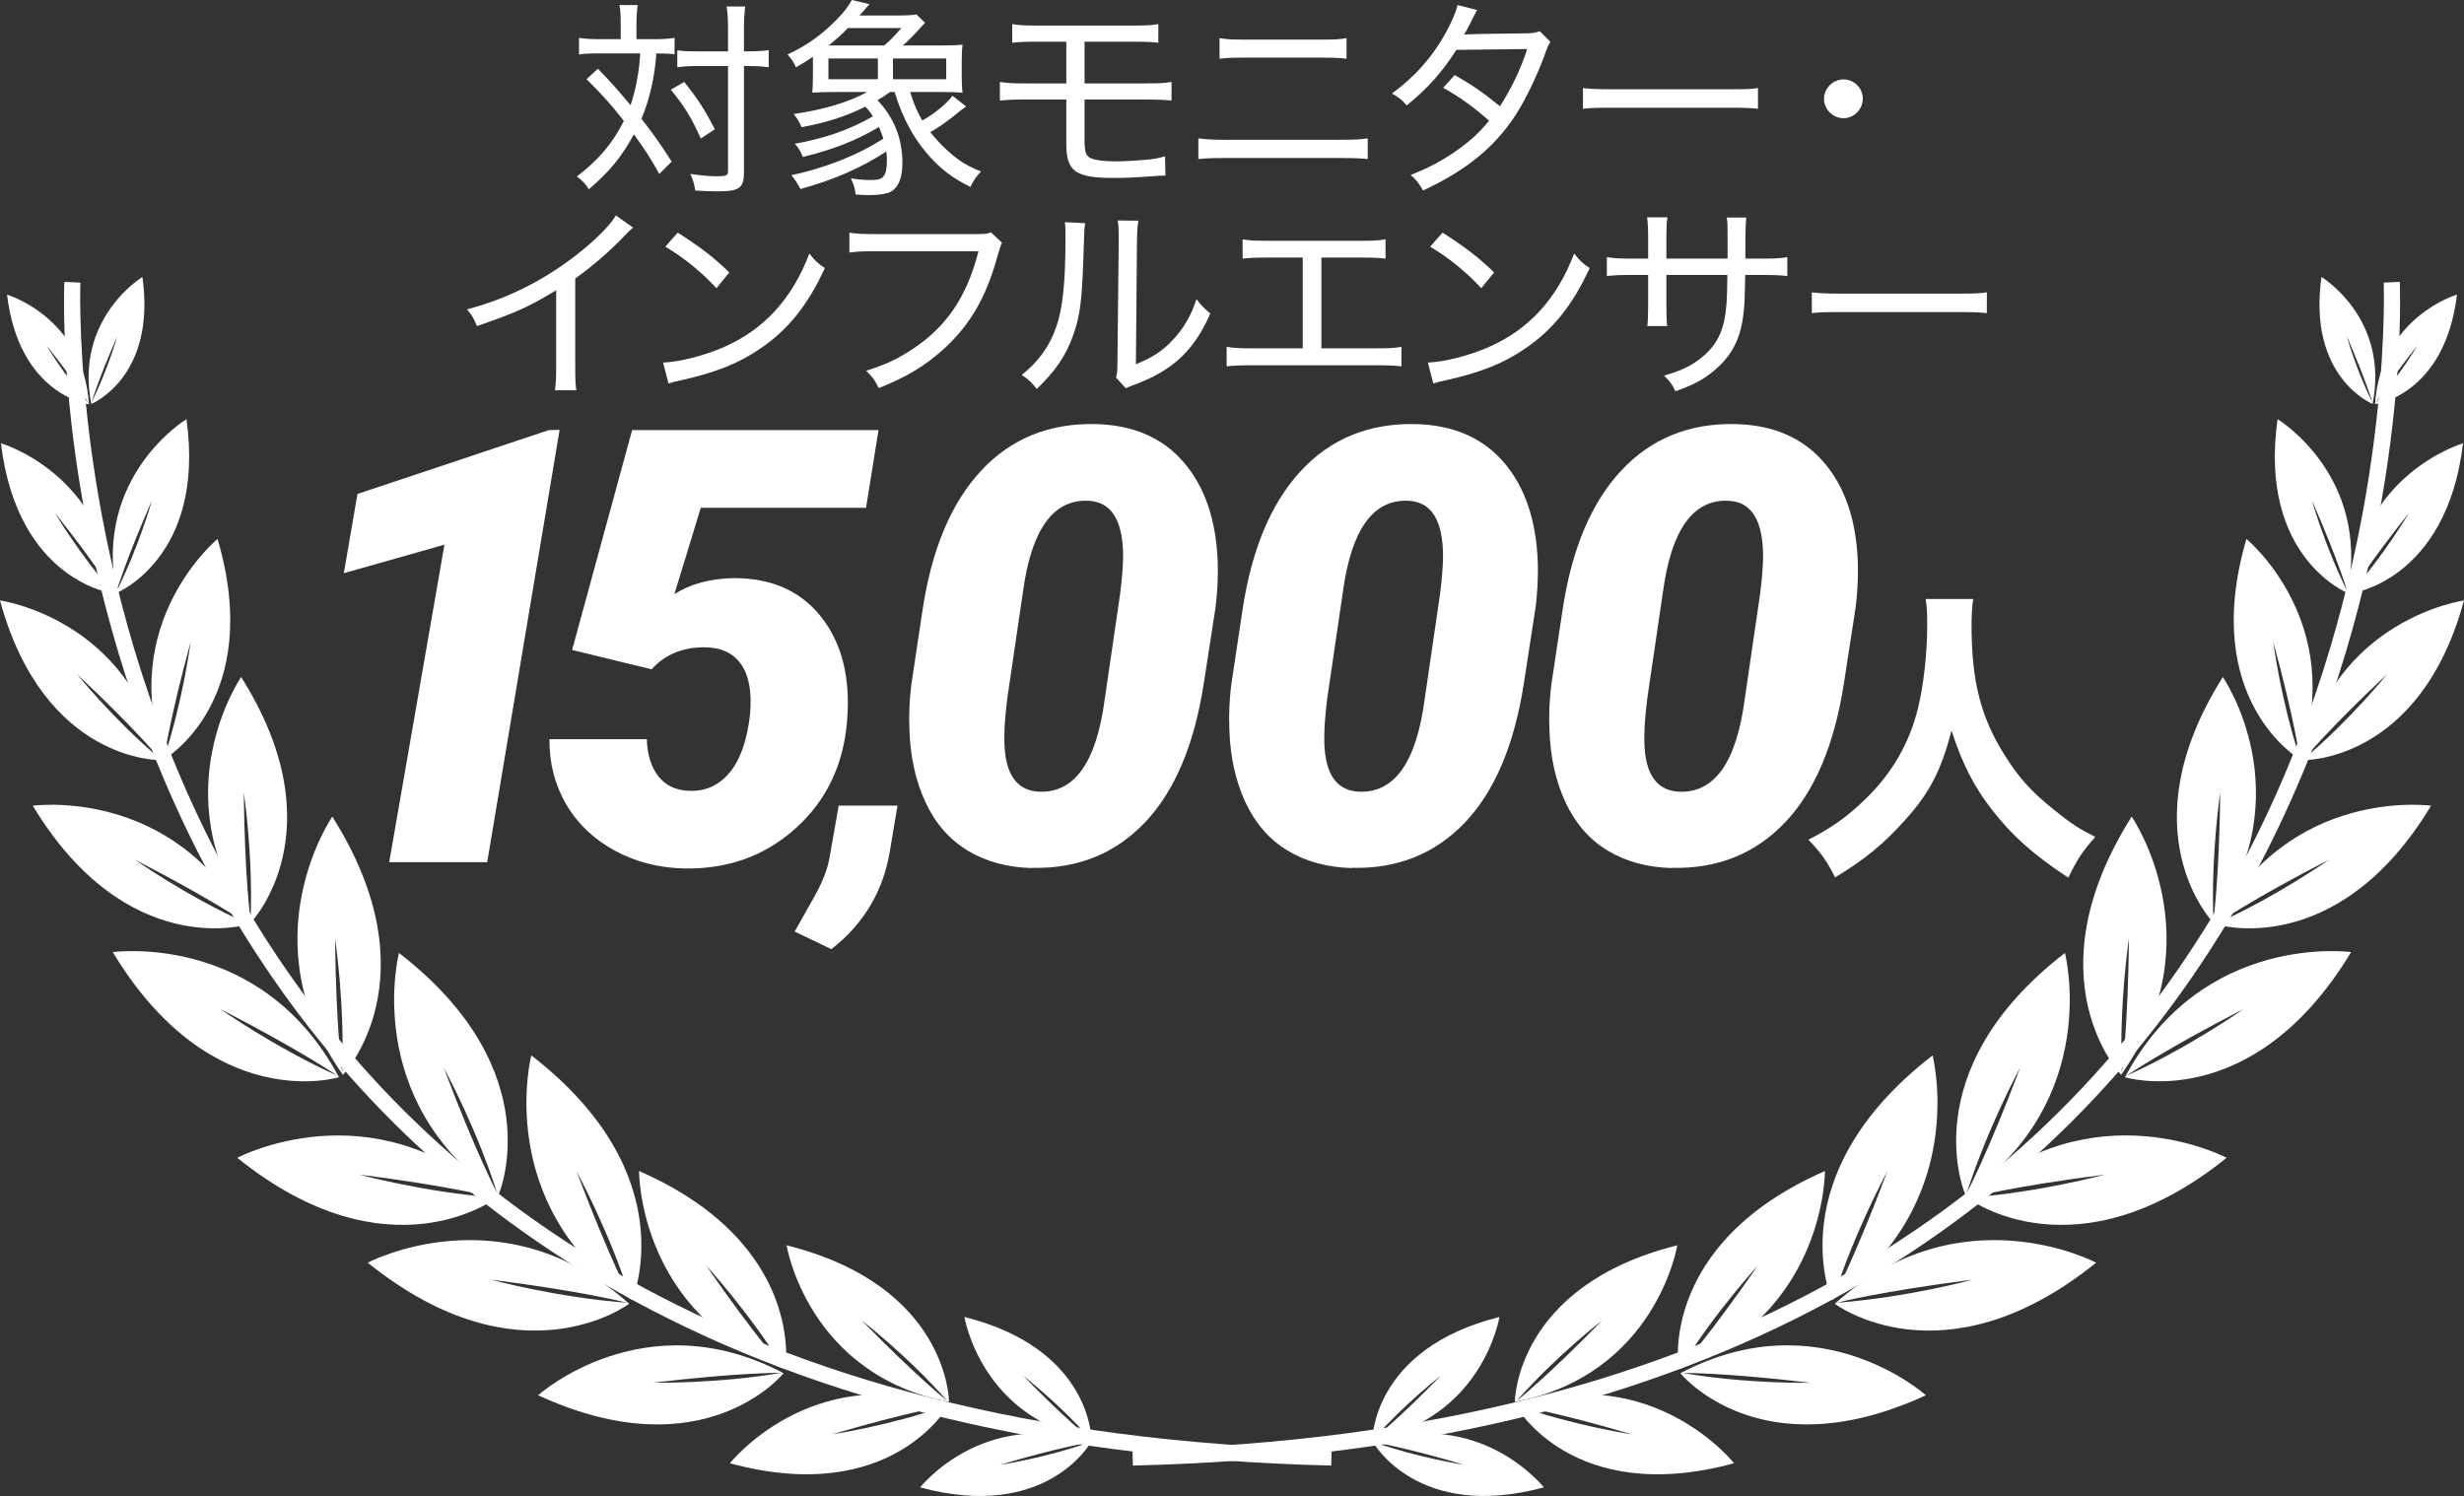 <?xml version="1.0" encoding="UTF-8"?><svg xmlns="http://www.w3.org/2000/svg" viewBox="0 0 235.12 142.77"><rect x="0" y="0" width="235.12" height="142.77" fill="#333333" stroke="none"/><defs><style>.d{fill:#fff;}</style></defs><g id="a"/><g id="b"><g id="c"><g><g><path class="d" d="M46.49,82.28h-9.35l5.27-30.3-9.6,2.72,1.3-7.56,18.24-6.09,1.05-.03-6.91,41.26Z"/><path class="d" d="M54.6,62l5.72-20.96h23.51l-1.19,7.42h-15.77l-2.52,8.24c1.53-.98,3.43-1.49,5.69-1.53,3.62,0,6.42,1.26,8.37,3.77,1.95,2.51,2.76,5.8,2.42,9.86-.34,4.19-1.97,7.6-4.9,10.24s-6.47,3.91-10.62,3.84c-2.44-.06-4.65-.62-6.64-1.7-1.99-1.08-3.54-2.54-4.63-4.4-1.09-1.86-1.63-3.94-1.61-6.24h9.29c.04,1.47,.41,2.65,1.1,3.54,.7,.89,1.68,1.35,2.95,1.39,1.55,.06,2.83-.52,3.85-1.74s1.67-3.07,1.95-5.56c.19-2.1-.09-3.69-.85-4.77-.75-1.09-1.94-1.63-3.54-1.63-2.06,0-3.73,.7-5.01,2.1l-7.56-1.84Z"/><path class="d" d="M79.33,90.58l-3.5-1.68,1.95-3.46c.74-1.35,1.2-2.55,1.38-3.61l.87-4.95h5.61l-.74,4.42c-.64,3.78-2.49,6.87-5.57,9.28Z"/><path class="d" d="M98.48,82.84c-2.34-.06-4.39-.61-6.13-1.66s-3.09-2.59-4.04-4.62c-.94-2.03-1.45-4.34-1.53-6.92-.06-1.4,0-2.8,.17-4.22l1.08-7.19c.87-5.8,2.73-10.23,5.58-13.3,2.85-3.07,6.49-4.55,10.9-4.46,3.59,.08,6.4,1.28,8.42,3.62,2.03,2.34,3.12,5.53,3.27,9.57,.04,1.4-.03,2.8-.2,4.22l-1.13,7.33c-.91,5.87-2.78,10.3-5.62,13.28-2.84,2.98-6.43,4.43-10.78,4.33Zm8.41-26.22c.17-1.32,.26-2.48,.28-3.48,0-3.46-1.1-5.24-3.29-5.35-3.36-.17-5.45,2.71-6.26,8.64l-1.5,10.2c-.19,1.57-.28,2.73-.28,3.48-.09,3.49,.99,5.31,3.26,5.44,3.42,.17,5.52-2.78,6.32-8.86l1.47-10.05Z"/><path class="d" d="M129.01,82.84c-2.34-.06-4.38-.61-6.13-1.66-1.75-1.05-3.09-2.59-4.04-4.62-.94-2.03-1.45-4.34-1.53-6.92-.06-1.4,0-2.8,.17-4.22l1.08-7.19c.87-5.8,2.73-10.23,5.58-13.3,2.85-3.07,6.49-4.55,10.9-4.46,3.59,.08,6.4,1.28,8.43,3.62,2.03,2.34,3.12,5.53,3.27,9.57,.04,1.4-.03,2.8-.2,4.22l-1.13,7.33c-.91,5.87-2.78,10.3-5.62,13.28-2.84,2.98-6.43,4.43-10.78,4.33Zm8.41-26.22c.17-1.32,.26-2.48,.28-3.48,0-3.46-1.09-5.24-3.29-5.35-3.36-.17-5.45,2.71-6.26,8.64l-1.5,10.2c-.19,1.57-.28,2.73-.28,3.48-.09,3.49,.99,5.31,3.26,5.44,3.42,.17,5.52-2.78,6.32-8.86l1.47-10.05Z"/><path class="d" d="M159.55,82.84c-2.34-.06-4.38-.61-6.13-1.66-1.75-1.05-3.09-2.59-4.04-4.62-.94-2.03-1.45-4.34-1.53-6.92-.06-1.4,0-2.8,.17-4.22l1.08-7.19c.87-5.8,2.73-10.23,5.58-13.3,2.85-3.07,6.49-4.55,10.9-4.46,3.59,.08,6.4,1.28,8.43,3.62,2.03,2.34,3.12,5.53,3.27,9.57,.04,1.4-.03,2.8-.2,4.22l-1.13,7.33c-.91,5.87-2.78,10.3-5.62,13.28-2.84,2.98-6.43,4.43-10.78,4.33Zm8.41-26.22c.17-1.32,.26-2.48,.28-3.48,0-3.46-1.09-5.24-3.29-5.35-3.36-.17-5.45,2.71-6.26,8.64l-1.5,10.2c-.19,1.57-.28,2.73-.28,3.48-.09,3.49,.99,5.31,3.26,5.44,3.42,.17,5.52-2.78,6.32-8.86l1.47-10.05Z"/><path class="d" d="M188.3,57.17c-.12,.49-.17,1.57-.17,2.55,0,5.31,.9,8.82,3.22,12.44,1.33,2.12,2.55,3.45,4.7,5.16,1.62,1.31,2.29,1.74,3.89,2.55-1.25,1.39-1.71,2.12-2.58,3.89-3.37-2.23-5.34-4-7.25-6.44-1.74-2.23-2.87-4.44-3.89-7.6-1.02,3.89-2.12,6-4.5,8.61-1.97,2.2-3.8,3.71-6.61,5.4-.78-1.57-1.42-2.44-2.55-3.6,2.23-1.13,3.74-2.2,5.54-3.97,2.41-2.35,4.09-5.22,4.9-8.5,.55-2.18,.9-5.28,.9-8.09,0-1.1-.03-1.62-.15-2.41h4.55Z"/></g><g><path class="d" d="M59.23,2.46c0-1.06-.02-1.46-.12-1.98h1.74c-.08,.62-.12,1.14-.12,1.98v1.28h1.78c.78,0,1.28-.04,1.86-.12v1.56c-.46-.06-.94-.08-1.74-.08-.16,2.26-.62,4.32-1.42,6.24,1.12,1.42,1.9,2.54,2.88,4.08l-1.18,1.18c-.72-1.32-1.44-2.44-2.42-3.78-1.16,2.12-2.3,3.54-4.3,5.24-.36-.56-.6-.8-1.14-1.22,2.04-1.56,3.4-3.14,4.48-5.3-1.16-1.5-2.14-2.58-3.56-3.98l1.08-1c1.18,1.2,1.74,1.84,3.12,3.48,.5-1.5,.82-3.16,.92-4.94h-4.04c-.8,0-1.28,.02-1.8,.1v-1.58c.6,.08,1.12,.12,1.88,.12h2.1v-1.28Zm6.06,5.36c1.34,1.68,1.98,2.68,2.92,4.52l-1.34,.88c-.9-2.02-1.62-3.16-2.86-4.66l1.28-.74Zm1.22-1.52c-.8,0-1.34,.04-1.88,.12v-1.62c.5,.08,1.02,.1,1.9,.1h2.94V2.84c0-1.06-.04-1.68-.14-2.22h1.78c-.08,.62-.12,1.26-.12,2.22v2.06h.42c.82,0,1.44-.04,1.94-.12v1.64c-.08-.02-.16-.02-.2-.02-.52-.08-1-.1-1.74-.1h-.42v10.12c0,1.54-.42,1.84-2.54,1.84-.72,0-1.3-.02-2.1-.08-.12-.7-.24-1.06-.48-1.58,.9,.14,1.92,.22,2.56,.22,.88,0,1.04-.08,1.04-.48V6.3h-2.96Z"/><path class="d" d="M86.85,8.78c.4,1.24,.64,1.84,1.16,2.72,1.16-.64,2.36-1.64,2.88-2.36l1.3,1.02c-.32,.22-.48,.34-1.24,.96-.64,.52-1.34,1-2.18,1.5,.62,.74,1.14,1.32,1.72,1.82,1.04,.94,1.8,1.4,3.12,1.92-.52,.56-.68,.82-1.02,1.48-1.58-.8-2.52-1.48-3.58-2.58-1.68-1.76-2.88-3.9-3.64-6.48h-.44c-.5,.36-.7,.5-1.2,.78,1.58,1.66,2.38,3.66,2.38,6,0,1.46-.42,2.42-1.2,2.78-.4,.18-1.1,.28-2.04,.28-.38,0-.72-.02-1.22-.06-.1-.68-.16-.9-.46-1.54,.76,.12,1.28,.16,1.84,.16,.78,0,1.06-.08,1.28-.36,.22-.26,.32-.74,.32-1.54,0-.28-.02-.48-.06-.82-2.38,1.56-5.1,2.74-8.2,3.58-.24-.5-.54-.96-.86-1.32,3.16-.66,6.42-1.94,8.78-3.5-.14-.42-.24-.68-.42-1.1-2.18,1.3-4.34,2.14-7.26,2.86-.24-.58-.38-.82-.76-1.26,2.9-.52,5.28-1.36,7.44-2.62-.24-.38-.38-.56-.72-.92-1.9,.94-3.56,1.48-6.08,1.96-.22-.52-.4-.82-.76-1.26,2.82-.4,5.24-1.12,7.02-2.1h-3.12c-.88,0-1.52,.02-2.12,.06,.04-.36,.06-.8,.06-1.68v-1.74c-.58,.4-.86,.58-1.62,1-.18-.44-.4-.76-.8-1.22,1.84-.86,3.24-1.86,4.64-3.28,.8-.84,1-1.08,1.5-1.92l1.68,.4q-.16,.16-.44,.5s-.12,.14-.24,.28c-.06,.06-.16,.16-.28,.3h3.58c.84,0,1.62-.04,1.86-.1l.82,.8q-.28,.28-.74,.8c-.4,.44-.86,.9-1.38,1.36h3.5c1.06,0,1.68-.02,2.2-.08-.06,.48-.08,.92-.08,1.68v1.22c0,.78,.02,1.22,.08,1.68-.5-.04-1.24-.06-2.08-.06h-2.92Zm-3.08-1.22v-1.98h-4.72v1.98h4.72Zm.6-3.22c.54-.44,.84-.76,1.64-1.66h-5.1c-.54,.56-1.14,1.1-1.84,1.66h5.3Zm5.92,3.22v-1.98h-5.08v1.98h5.08Z"/><path class="d" d="M97.89,9.5c-1.24,0-1.78,.02-2.48,.1v-1.78c.76,.12,1.28,.14,2.5,.14h3.84V3.98h-2.7c-1.26,0-1.74,.02-2.46,.1v-1.78c.7,.12,1.18,.14,2.5,.14h8.96c1.28,0,1.76-.02,2.48-.14v1.78c-.64-.08-1.28-.1-2.46-.1h-4.58v3.98h5.82c1.24,0,1.76-.02,2.48-.14v1.78c-.66-.08-1.36-.1-2.44-.1h-5.86v3.72c0,1.34,.12,1.68,.66,1.9,.44,.18,1.24,.28,2.38,.28,.6,0,1.76-.06,2.88-.16,.74-.06,1.1-.14,1.76-.32l.04,1.84h-.28c-.18,0-.36,.02-.74,.04-1.56,.12-2.64,.18-3.92,.18-3.64,0-4.52-.62-4.52-3.22v-4.26h-3.86Z"/><path class="d" d="M114.35,13.2c.74,.1,1.28,.14,2.58,.14h10.96c1.34,0,1.9-.02,2.62-.14v1.98c-.68-.08-1.4-.1-2.6-.1h-11c-1.2,0-1.84,.02-2.56,.1v-1.98Zm2.02-9.56c.72,.12,1.22,.14,2.44,.14h7.28c1.24,0,1.7-.02,2.4-.14v1.96c-.7-.08-1.2-.1-2.38-.1h-7.32c-1.26,0-1.7,.02-2.42,.1v-1.96Z"/><path class="d" d="M140.95,.96q-.22,.36-.66,1.28c-.22,.44-.42,.78-.58,1.06q.3-.06,5.9-.12c.58,0,.96-.06,1.32-.2l1.02,1.02c-.22,.34-.26,.4-.58,1.32-.72,1.94-1.76,4.1-2.66,5.52-2.02,3.16-4.72,5.38-8.92,7.34-.42-.74-.62-.98-1.18-1.48,1.7-.68,2.76-1.24,4.08-2.12,1.52-1.04,2.4-1.84,3.4-3.06-1.44-1.28-2.82-2.28-4.38-3.14l1.1-1.22c1.68,.96,2.7,1.66,4.32,2.98,1.08-1.68,1.94-3.44,2.6-5.46l-6.76,.08c-1.36,2.14-2.76,3.7-4.74,5.3-.48-.56-.72-.74-1.4-1.14,2.18-1.6,3.8-3.42,5.08-5.7,.62-1.14,1-2.02,1.18-2.74l1.86,.48Z"/><path class="d" d="M151.05,8.4c.64,.08,1.38,.12,2.76,.12h11.24c1.6,0,2-.02,2.7-.12v1.98c-.76-.08-1.34-.1-2.72-.1h-11.2c-1.58,0-2.08,.02-2.78,.1v-1.98Z"/><path class="d" d="M177.75,9.42c0,1.02-.84,1.86-1.84,1.86s-1.86-.84-1.86-1.84,.84-1.86,1.86-1.86,1.84,.82,1.84,1.84Z"/><path class="d" d="M60.41,21.72c-.3,.26-.4,.34-.72,.68-1.44,1.52-3.02,2.9-4.8,4.18v8.3c0,1.22,.02,1.8,.1,2.36h-2.04c.1-.62,.12-1.08,.12-2.34v-7.2c-2.56,1.56-3.84,2.14-7.56,3.42-.3-.74-.44-.98-.94-1.6,3.8-1,7.22-2.7,10.42-5.18,1.82-1.42,3.22-2.82,3.78-3.78l1.64,1.16Z"/><path class="d" d="M63.27,34.6c1.6-.06,4-.68,5.86-1.5,3.82-1.7,6.46-4.6,8.1-8.9,.56,.7,.78,.92,1.48,1.38-1.64,3.56-3.5,5.88-6.18,7.7-2.04,1.4-4.28,2.28-7.5,3-.64,.14-.8,.18-1.24,.32l-.52-2Zm1.4-12.4c2.22,1.42,3.46,2.38,4.92,3.8l-1.22,1.5c-1.5-1.6-3.1-2.9-4.88-3.96l1.18-1.34Z"/><path class="d" d="M95.61,23.16q-.14,.26-.44,1.32c-1.04,3.82-2.58,6.48-5,8.72-1.84,1.68-3.58,2.74-6.32,3.84-.38-.78-.56-1.04-1.2-1.66,1.8-.56,2.98-1.1,4.48-2.1,3.22-2.14,5.14-5,6.24-9.3h-9.88c-1.16,0-1.74,.02-2.44,.12v-1.9c.78,.12,1.24,.14,2.48,.14h9.52c.9,0,1.08-.02,1.52-.16l1.04,.98Z"/><path class="d" d="M103.55,21.3c-.08,.5-.08,.52-.12,1.76-.16,5.54-.32,7-1.06,9.02-.68,1.9-1.66,3.32-3.44,5.04-.52-.66-.74-.88-1.44-1.34,1.62-1.28,2.64-2.7,3.3-4.58,.62-1.76,.88-4.32,.88-8.42,0-.98,0-1.1-.06-1.58l1.94,.1Zm5.08-.24c-.1,.58-.12,.9-.14,2.08l-.1,11.62c1.58-.64,2.54-1.26,3.52-2.32,1.06-1.12,1.78-2.38,2.26-3.9,.48,.64,.68,.84,1.32,1.38-1.02,2.36-2.34,4.04-4.12,5.24-.86,.58-1.66,.98-2.82,1.44-.24,.08-.44,.16-.64,.24-.24,.1-.3,.12-.48,.22l-.94-1.04c.12-.38,.14-.64,.14-1.58l.12-11.32v-.44c0-.78-.02-1.24-.1-1.64l1.98,.02Z"/><path class="d" d="M126.09,33.24h5.22c1.24,0,1.7-.02,2.42-.14v1.86c-.7-.08-1.24-.1-2.38-.1h-11.92c-1.14,0-1.68,.02-2.38,.1v-1.86c.72,.12,1.18,.14,2.42,.14h4.84v-8.66h-3.36c-1.14,0-1.68,.02-2.38,.1v-1.84c.72,.12,1.18,.14,2.4,.14h8.82c1.24,0,1.7-.02,2.42-.14v1.84c-.7-.08-1.26-.1-2.4-.1h-3.72v8.66Z"/><path class="d" d="M136.25,34.6c1.6-.06,4-.68,5.86-1.5,3.82-1.7,6.46-4.6,8.1-8.9,.56,.7,.78,.92,1.48,1.38-1.64,3.56-3.5,5.88-6.18,7.7-2.04,1.4-4.28,2.28-7.5,3-.64,.14-.8,.18-1.24,.32l-.52-2Zm1.4-12.4c2.22,1.42,3.46,2.38,4.92,3.8l-1.22,1.5c-1.5-1.6-3.1-2.9-4.88-3.96l1.18-1.34Z"/><path class="d" d="M164.85,24.68v-1.88c0-1.4,0-1.56-.08-2.04h1.86q-.06,.52-.08,1.9v2.02h1.58c1.26,0,1.68-.02,2.42-.14v1.8c-.7-.08-1.24-.1-2.38-.1h-1.64c-.04,2.38-.06,2.82-.16,3.64-.26,2.44-1.1,4.06-2.82,5.5-1,.84-1.94,1.34-3.68,1.96-.3-.64-.48-.9-1.08-1.5,1.78-.5,2.8-1.02,3.84-1.94,1.36-1.22,1.94-2.56,2.12-4.94,.04-.56,.06-1.2,.08-2.72h-5.82v2.88c0,.94,.02,1.52,.08,2h-1.9c.06-.5,.08-1.12,.08-2v-2.88h-1.56c-1.12,0-1.64,.02-2.38,.1v-1.8c.78,.12,1.16,.14,2.42,.14h1.52v-2.08c0-.78-.04-1.44-.1-1.86h1.94c-.08,.52-.1,1.06-.1,1.82v2.12h5.84Z"/><path class="d" d="M172.89,27.9c.64,.08,1.38,.12,2.76,.12h11.24c1.6,0,2-.02,2.7-.12v1.98c-.76-.08-1.34-.1-2.72-.1h-11.2c-1.58,0-2.08,.02-2.78,.1v-1.98Z"/></g><g><g><g><path class="d" d="M130.96,137.37s0-8.66,12.12-11.69c0,0-1.55,9.65-12.12,11.69Zm.13-.07s2.26-1.78,6.39-6.01c0,0-3.41,2.64-6.39,6.01Z"/><path class="d" d="M147.32,141.94c-12.06,3.27-16.28-4.28-16.28-4.28,10.22-3.38,16.28,4.28,16.28,4.28Zm-7.63-2.16c-5.67-1.68-8.51-2.13-8.51-2.13,4.24,1.49,8.51,2.13,8.51,2.13Z"/></g><g><path class="d" d="M144.55,133.79s0-11.07,15.5-14.95c0,0-1.99,12.34-15.5,14.95Zm.16-.09s2.89-2.28,8.17-7.69c0,0-4.37,3.37-8.17,7.69Z"/><path class="d" d="M165.47,139.64c-15.43,4.19-20.82-5.48-20.82-5.48,13.07-4.32,20.82,5.48,20.82,5.48Zm-9.75-2.76c-7.25-2.14-10.89-2.72-10.89-2.72,5.43,1.91,10.89,2.72,10.89,2.72Z"/></g><g><path class="d" d="M160.18,130.67s-2.03-11.91,13.96-18.92c0,0,.11,13.64-13.96,18.92Zm.17-.13s2.69-2.98,7.39-9.77c0,0-4.08,4.43-7.39,9.77Z"/><path class="d" d="M183.77,133.15c-15.85,7.32-23.42-2.1-23.42-2.1,13.28-7.04,23.42,2.1,23.42,2.1Zm-11-1.19c-8.19-.98-12.21-.94-12.21-.94,6.19,1.07,12.21,.94,12.21,.94Z"/></g><g><path class="d" d="M174.8,124.07s-5.22-11.89,9.61-23.35c0,0,3.68,14.18-9.61,23.35Zm.14-.18s2.03-3.8,5.15-12.1c0,0-3.1,5.68-5.15,12.1Z"/><path class="d" d="M200.02,120.5c-14.6,11.76-24.94,3.92-24.94,3.92,12.01-10.79,24.94-3.92,24.94-3.92Zm-11.77,1.62c-8.8,1.11-12.97,2.2-12.97,2.2,6.72-.5,12.97-2.2,12.97-2.2Z"/></g><g><path class="d" d="M187.54,114.02s-5.16-11.75,9.5-23.08c0,0,3.63,14.02-9.5,23.08Zm.13-.17s2.01-3.76,5.1-11.97c0,0-3.06,5.61-5.1,11.97Z"/><path class="d" d="M212.47,110.49c-14.43,11.62-24.66,3.87-24.66,3.87,11.87-10.67,24.66-3.87,24.66-3.87Zm-11.64,1.61c-8.69,1.1-12.82,2.18-12.82,2.18,6.65-.5,12.82-2.18,12.82-2.18Z"/></g><g><path class="d" d="M202.4,102.57s-8.77-9.16,1.01-24.64c0,0,8.12,11.78-1.01,24.64Zm.07-.21s.59-4.17,.68-12.83c0,0-.95,6.25-.68,12.83Z"/><path class="d" d="M224.35,90.86c-9.46,15.67-21.58,11.94-21.58,11.94,7.41-13.91,21.58-11.94,21.58-11.94Zm-10.26,5.43c-7.7,3.96-11.16,6.36-11.16,6.36,6-2.71,11.16-6.36,11.16-6.36Z"/></g><g><path class="d" d="M211.15,88s-8.32-8.69,.96-23.39c0,0,7.71,11.18-.96,23.39Zm.06-.2s.56-3.96,.65-12.18c0,0-.9,5.93-.65,12.18Z"/><path class="d" d="M231.98,76.89c-8.98,14.88-20.48,11.33-20.48,11.33,7.03-13.21,20.48-11.33,20.48-11.33Zm-9.74,5.15c-7.31,3.76-10.59,6.03-10.59,6.03,5.69-2.57,10.59-6.03,10.59-6.03Z"/></g><g><path class="d" d="M219.43,72.44s-9.59-5.61-5.07-21.01c0,0,9.67,7.98,5.07,21.01Zm0-.19s-.5-3.66-2.51-10.98c0,0,.71,5.49,2.51,10.98Z"/><path class="d" d="M235.12,57.3c-4.21,15.48-15.32,15.24-15.32,15.24,2.9-13.51,15.32-15.24,15.32-15.24Zm-7.34,7.04c-5.54,5.19-7.88,8.04-7.88,8.04,4.41-3.73,7.88-8.04,7.88-8.04Z"/></g><g><path class="d" d="M224.01,56.59s-8.53-3.44-6.68-16.59c0,0,8.88,5.37,6.68,16.59Zm-.02-.16s-.86-2.93-3.38-8.68c0,0,1.24,4.41,3.38,8.68Z"/><path class="d" d="M235.03,42.3c-1.58,13.18-10.7,14.33-10.7,14.33,.75-11.41,10.7-14.33,10.7-14.33Zm-5.16,6.65c-3.91,4.91-5.48,7.53-5.48,7.53,3.16-3.58,5.48-7.53,5.48-7.53Z"/></g><g><path class="d" d="M226.4,38.55s-6.23-2.51-4.88-12.12c0,0,6.49,3.92,4.88,12.12Zm-.01-.12s-.62-2.14-2.46-6.34c0,0,.9,3.22,2.46,6.34Z"/><path class="d" d="M234.45,28.11c-1.16,9.63-7.82,10.46-7.82,10.46,.55-8.33,7.82-10.46,7.82-10.46Zm-3.77,4.86c-2.85,3.59-4.01,5.5-4.01,5.5,2.31-2.62,4.01-5.5,4.01-5.5Z"/></g><path class="d" d="M108.05,138.33c115.29-2.73,119.35-95.79,119.43-109.67h0c0-1.05-.02-1.63-.02-1.69h0l1.53-.07s.03,.63,.03,1.76h0c.08,14.02-4.5,108.49-120.92,111.2h0l-.04-1.53h0ZM227.45,26.96h0Z"/></g><g><g><path class="d" d="M92.03,125.68c12.13,3.03,12.12,11.69,12.12,11.69-10.57-2.04-12.12-11.69-12.12-11.69Zm5.6,5.61c4.13,4.23,6.39,6.01,6.39,6.01-2.98-3.37-6.39-6.01-6.39-6.01Z"/><path class="d" d="M104.08,137.66s-4.22,7.56-16.28,4.28c0,0,6.06-7.66,16.28-4.28Zm-.15,0s-2.84,.45-8.51,2.13c0,0,4.27-.64,8.51-2.13Z"/></g><g><path class="d" d="M75.06,118.84c15.51,3.88,15.5,14.95,15.5,14.95-13.52-2.61-15.5-14.95-15.5-14.95Zm7.17,7.17c5.28,5.41,8.17,7.69,8.17,7.69-3.8-4.32-8.17-7.69-8.17-7.69Z"/><path class="d" d="M90.47,134.16s-5.39,9.67-20.82,5.48c0,0,7.75-9.8,20.82-5.48Zm-.19,0s-3.63,.58-10.88,2.72c0,0,5.46-.81,10.88-2.72Z"/></g><g><path class="d" d="M60.98,111.75c15.99,7.01,13.96,18.92,13.96,18.92-14.07-5.28-13.96-18.92-13.96-18.92Zm6.4,9.02c4.7,6.79,7.39,9.77,7.39,9.77-3.31-5.34-7.39-9.77-7.39-9.77Z"/><path class="d" d="M74.77,131.05s-7.57,9.42-23.42,2.1c0,0,10.14-9.13,23.42-2.1Zm-.21-.04s-4.02-.04-12.21,.94c0,0,6.02,.12,12.21-.94Z"/></g><g><path class="d" d="M50.7,100.72c14.83,11.46,9.61,23.35,9.61,23.35-13.29-9.17-9.61-23.35-9.61-23.35Zm4.32,11.07c3.13,8.3,5.15,12.1,5.15,12.1-2.05-6.42-5.15-12.1-5.15-12.1Z"/><path class="d" d="M60.03,124.42s-10.34,7.84-24.94-3.92c0,0,12.94-6.87,24.94,3.92Zm-.2-.1s-4.17-1.09-12.97-2.2c0,0,6.24,1.7,12.97,2.2Z"/></g><g><path class="d" d="M38.07,90.94c14.66,11.33,9.5,23.08,9.5,23.08-13.13-9.06-9.5-23.08-9.5-23.08Zm4.27,10.94c3.09,8.21,5.1,11.97,5.1,11.97-2.03-6.35-5.1-11.97-5.1-11.97Z"/><path class="d" d="M47.3,114.36s-10.23,7.75-24.66-3.87c0,0,12.79-6.79,24.66,3.87Zm-.2-.09s-4.12-1.08-12.82-2.18c0,0,6.17,1.68,12.82,2.18Z"/></g><g><path class="d" d="M31.71,77.93c9.78,15.48,1.01,24.64,1.01,24.64-9.13-12.86-1.01-24.64-1.01-24.64Zm.26,11.6c.09,8.66,.68,12.83,.68,12.83,.26-6.58-.68-12.83-.68-12.83Z"/><path class="d" d="M32.34,102.8s-12.12,3.74-21.58-11.94c0,0,14.17-1.98,21.58,11.94Zm-.16-.15s-3.47-2.4-11.16-6.36c0,0,5.16,3.65,11.16,6.36Z"/></g><g><path class="d" d="M23.01,64.61c9.28,14.69,.96,23.39,.96,23.39-8.66-12.2-.96-23.39-.96-23.39Zm.25,11.01c.09,8.22,.65,12.18,.65,12.18,.25-6.25-.65-12.18-.65-12.18Z"/><path class="d" d="M23.61,88.22s-11.5,3.55-20.48-11.33c0,0,13.45-1.88,20.48,11.33Zm-.15-.15s-3.29-2.27-10.59-6.03c0,0,4.9,3.46,10.59,6.03Z"/></g><g><path class="d" d="M20.76,51.43c4.52,15.4-5.07,21.01-5.07,21.01-4.6-13.03,5.07-21.01,5.07-21.01Zm-2.57,9.84c-2,7.32-2.51,10.98-2.51,10.98,1.8-5.49,2.51-10.98,2.51-10.98Z"/><path class="d" d="M15.32,72.54s-11.11,.24-15.32-15.24c0,0,12.42,1.73,15.32,15.24Zm-.09-.16s-2.34-2.85-7.88-8.04c0,0,3.47,4.31,7.88,8.04Z"/></g><g><path class="d" d="M17.79,40c1.84,13.15-6.68,16.59-6.68,16.59-2.2-11.22,6.68-16.59,6.68-16.59Zm-3.29,7.75c-2.52,5.75-3.38,8.68-3.38,8.68,2.14-4.27,3.38-8.68,3.38-8.68Z"/><path class="d" d="M10.79,56.63S1.67,55.49,.09,42.3c0,0,9.96,2.92,10.7,14.33Zm-.06-.15s-1.58-2.62-5.48-7.53c0,0,2.32,3.95,5.48,7.53Z"/></g><g><path class="d" d="M13.59,26.43c1.35,9.61-4.88,12.12-4.88,12.12-1.61-8.19,4.88-12.12,4.88-12.12Zm-2.4,5.66c-1.84,4.2-2.47,6.34-2.47,6.34,1.56-3.12,2.47-6.34,2.47-6.34Z"/><path class="d" d="M8.49,38.58s-6.66-.84-7.82-10.46c0,0,7.27,2.13,7.82,10.46Zm-.04-.11s-1.15-1.91-4.01-5.5c0,0,1.7,2.88,4.01,5.5Z"/></g><path class="d" d="M127.07,138.33l-.04,1.53h0C10.61,137.15,6.03,42.68,6.11,28.66h0c0-1.13,.03-1.75,.03-1.76l1.53,.07h0c0,.06-.02,.64-.02,1.69h0c.08,13.89,4.14,106.94,119.43,109.67h0ZM7.66,26.96h0Z"/></g></g></g></g></g></svg>